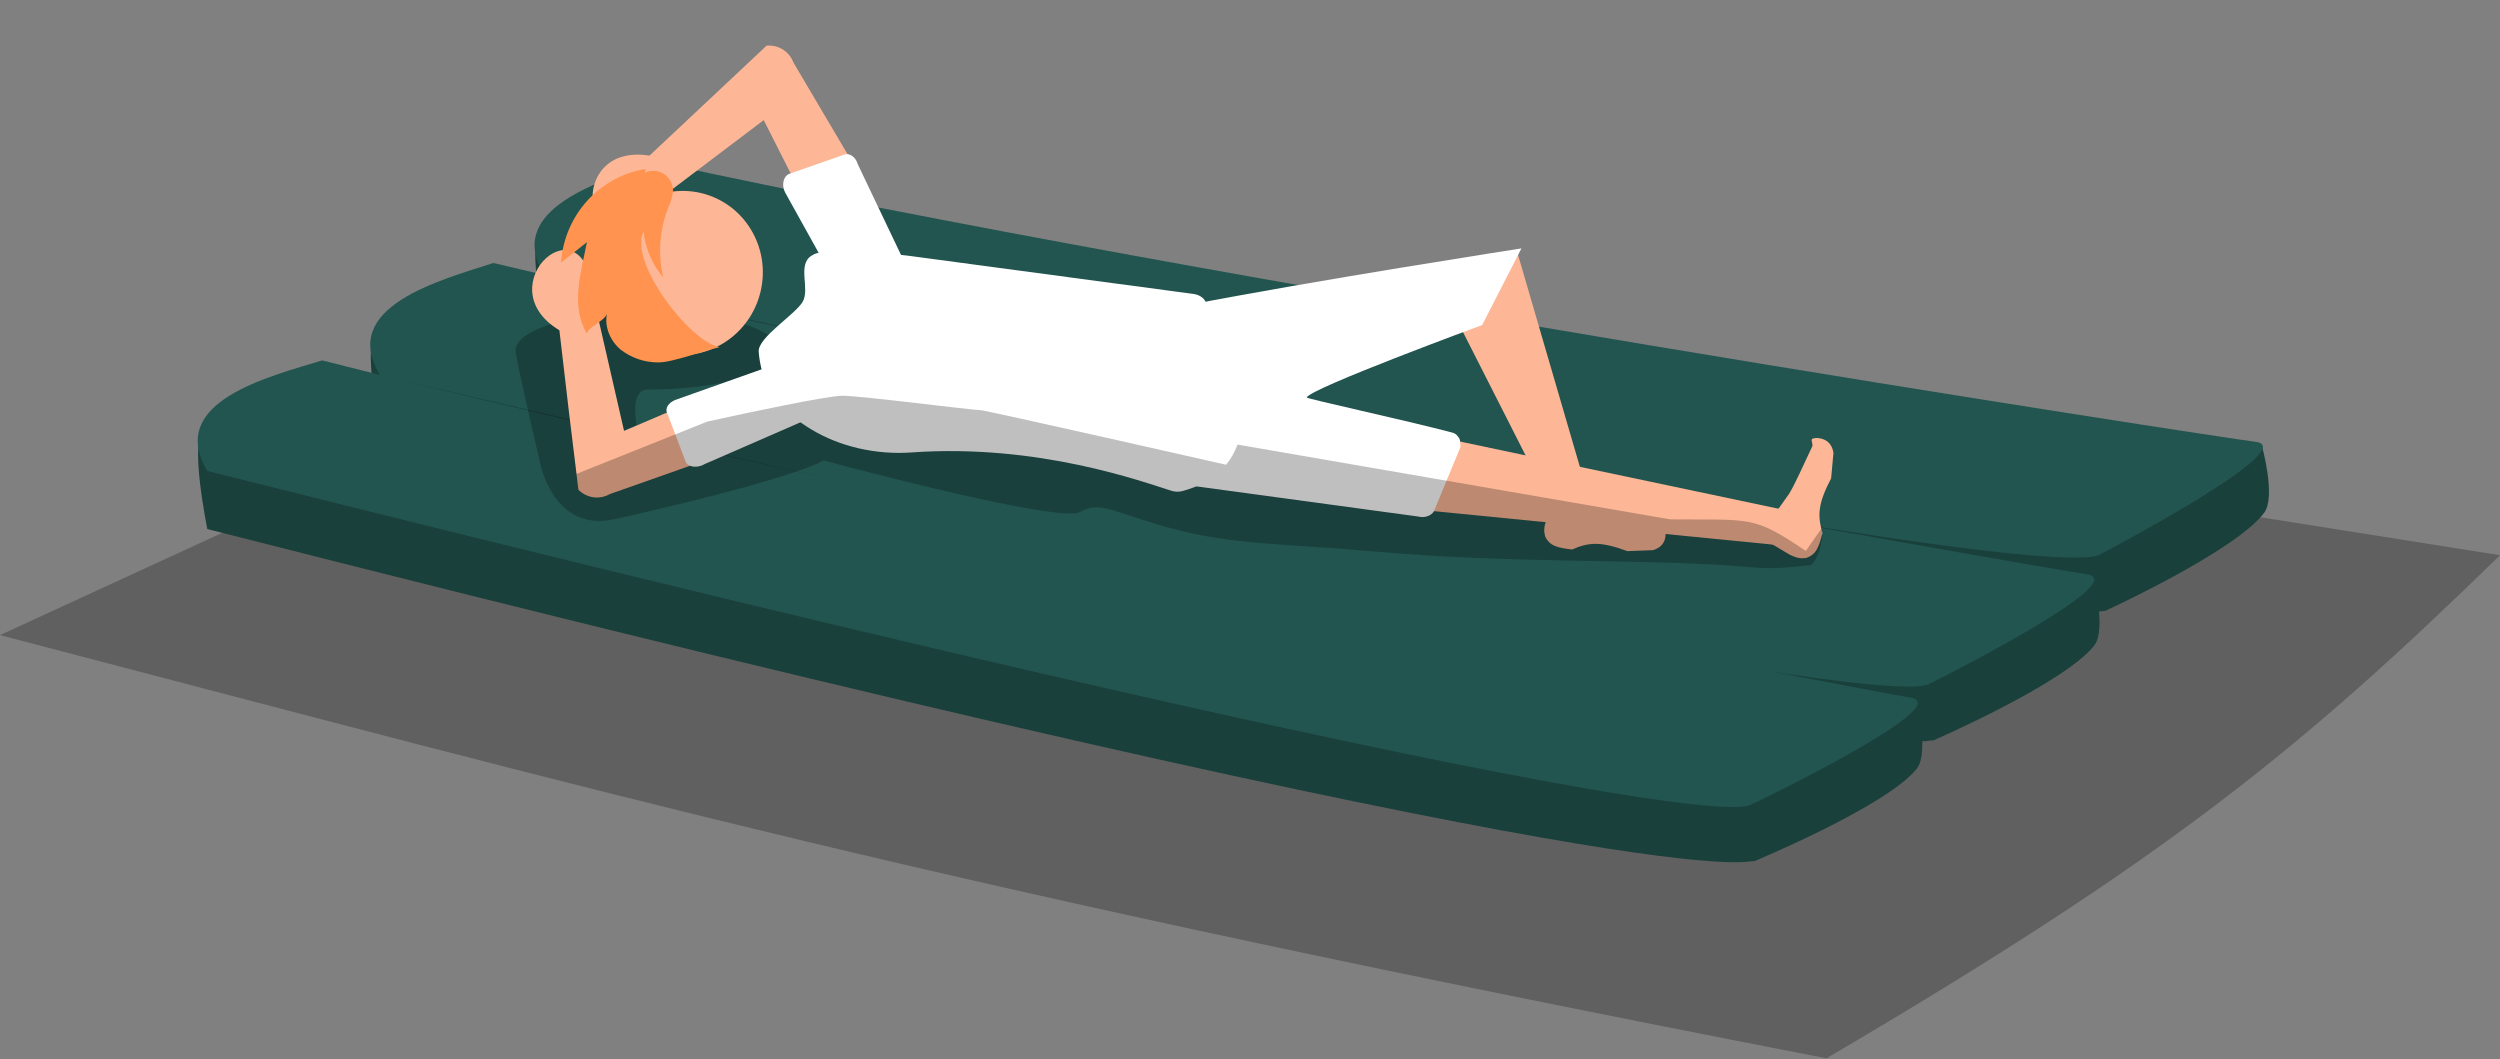 <svg width="1508" height="639" viewBox="0 0 1508 639" fill="none" xmlns="http://www.w3.org/2000/svg">
<rect x="0" y="0" width="1508" height="639" fill="#808080" stroke="none"/>
<path d="M1101.69 638.361C558.352 532.993 369.78 479.683 0 383.099L464.354 169.41L1508 334.922C1387.82 452.052 1306.99 517.91 1101.69 638.361Z" fill="black" fill-opacity="0.25"/>
<path d="M1269.73 368.545C1265.24 366.675 1244.93 400.29 330.094 201.801C305.86 95.051 346.068 141.483 396.944 132.64C645.368 186.668 1364.29 268.59 1364.29 268.59C1364.29 268.59 1373.04 299.602 1365.75 309.304C1348.19 332.673 1269.73 368.545 1269.73 368.545Z" fill="#1A403C"/>
<path d="M1268.5 333.513C1263.18 332.18 1306.7 375.183 328.871 166.769C302.421 125.797 364.19 108.585 395.721 97.608C728.962 170.081 1337.26 263.676 1360.47 266.483C1389.49 269.991 1268.5 333.513 1268.5 333.513Z" fill="#225550"/>
<path d="M1166.12 446.656C1161.67 444.698 1140.7 477.908 229.941 261.498C207.808 154.293 247.097 201.505 298.136 193.662C545.451 252.556 1262.62 348.576 1262.62 348.576C1262.62 348.576 1270.76 379.755 1263.29 389.312C1245.28 412.331 1166.12 446.656 1166.12 446.656Z" fill="#1A403C"/>
<path d="M1165.57 411.625C1160.27 410.188 1202.94 454.037 229.386 226.467C203.746 184.983 265.841 168.988 297.581 158.631C629.336 237.633 1235.67 343.152 1258.83 346.413C1287.77 350.49 1165.57 411.625 1165.57 411.625Z" fill="#225550"/>
<path d="M958.3 302.712L937.912 301.623L932.704 313.649C931.229 318.192 931.196 320.303 932.025 323.56C934.886 329.493 939.481 330.379 948.28 331.468C958.521 326.939 965.681 326.568 981.636 332.445L997.087 331.862C1002.16 330.351 1004.57 327.005 1004.71 322.268C1004.71 320.664 1004.58 319.817 1004.01 318.495C1003.3 316.855 1001.75 318.751 999.515 318.769C986.629 314.525 975.224 311.302 968.863 308.371L958.3 302.712Z" fill="#FDB797"/>
<path d="M1058.06 519.527C1053.65 517.497 1032.13 550.361 125.025 319.122C104.643 211.57 143.157 259.416 194.317 252.407C440.639 315.328 1156.15 423.035 1156.15 423.035C1156.15 423.035 1163.78 454.342 1156.15 463.776C1137.76 486.498 1058.06 519.527 1058.06 519.527Z" fill="#1A403C"/>
<path d="M1058.07 484.499C1052.79 482.975 1094.74 527.515 125.033 284.093C100.073 242.197 162.421 227.216 194.326 217.379C524.748 301.783 1129.28 417.178 1152.38 420.817C1181.25 425.366 1058.07 484.499 1058.07 484.499Z" fill="#225550"/>
<path d="M394.593 122.425L460.681 72.446L482.33 115.239L517.239 103.163L478.558 37.65C477.365 34.433 475.147 31.708 472.238 29.883C469.329 28.058 465.885 27.232 462.423 27.529L391.78 93.871C339.91 85.598 351.685 167.239 394.593 122.425Z" fill="#FDB797"/>
<path d="M1075.67 307.466L1070.33 328.604L856.445 307.496L864.205 262.875L1075.67 307.466Z" fill="#FDB797"/>
<path d="M931.901 297.682L955.691 290.883L914.67 150.293L879.746 194.928L931.901 297.682Z" fill="#FDB797"/>
<path d="M875.856 260.891C878.378 261.555 879.259 262.924 880.223 264.425C881.008 265.646 880.827 269.307 880.983 269.572L881.159 269.146C881.072 269.514 881.019 269.632 880.983 269.572L865.56 306.873C865.342 307.797 864.884 308.654 864.216 309.393C863.548 310.131 862.682 310.734 861.673 311.165C860.664 311.596 859.532 311.846 858.348 311.899C857.163 311.953 854.784 311.476 854.784 311.476L684.758 288.376L683.905 281.836L683.934 281.724L714.311 184.437C792.846 169.172 917.724 149.842 917.724 149.842L894.029 196.076C894.029 196.076 789.313 234.616 788.259 239.777C787.695 240.439 847.56 253.447 875.856 260.891Z" fill="white"/>
<path d="M534.233 186C524.754 191.395 512.631 186.384 505.916 174.296L473.692 116.286C471.277 111.937 472.398 106.376 475.988 104.902L509.084 93.321C512.32 91.992 516.138 94.613 517.394 99.027L543.643 154.098C547.398 167.293 543.423 180.769 534.233 186Z" fill="white"/>
<path d="M1072.07 307.863L1068.39 327.945L1079.65 334.647C1083.97 336.691 1086.06 336.993 1089.39 336.587C1095.64 334.508 1097.11 330.063 1099.31 321.476C1096.13 310.74 1096.68 303.591 1104.54 288.518L1105.94 273.119C1105.09 267.899 1102.08 265.076 1097.4 264.329C1095.81 264.126 1094.95 264.145 1093.57 264.543C1091.85 265.037 1093.53 266.821 1093.26 269.038C1087.41 281.276 1082.75 292.175 1079.03 298.109L1072.07 307.863Z" fill="#FDB797"/>
<path d="M470 211.5C470 224.479 434.407 235 390.5 235C379.694 235 384 256.5 384 256.5C361.356 265.779 348.66 270.968 326 280C326 280 311 216.273 311 211.5C311 198.521 346.593 188 390.5 188C434.407 188 470 198.521 470 211.5Z" fill="black" fill-opacity="0.25"/>
<path d="M357.927 179.15L376.431 259.916L420.521 241.048L439.502 272.737L367.761 298.063C364.78 299.76 361.329 300.423 357.928 299.951C354.526 299.479 351.357 297.898 348.896 295.445C344.232 257.951 341.81 236.834 337.419 199.217C292.365 172.216 353.86 117.24 357.927 179.15Z" fill="#FDB797"/>
<path d="M458.782 175.854C465.07 149.21 448.99 122.613 422.866 116.448C396.743 110.283 370.468 126.884 364.18 153.527C357.892 180.171 373.972 206.767 400.096 212.933C426.219 219.098 452.494 202.497 458.782 175.854Z" fill="#FDB797"/>
<path d="M749.114 255.814C748.656 262.082 746.905 268.209 743.921 273.983C741.26 279.118 737.176 283.736 731.922 287.554C726.667 291.371 720.352 294.307 713.365 296.181C711.259 296.785 708.874 296.746 706.71 296.073C688.844 290.5 626.338 267.545 549.958 272.904C539.345 273.675 528.513 272.844 518.107 270.461C507.701 268.077 497.935 264.189 489.39 259.029C480.907 253.977 473.792 247.765 468.469 240.765C463.147 233.764 459.726 226.117 458.41 218.281C458.058 216.221 457.801 214.158 457.648 212.151C456.995 203.561 479.908 189.665 484.253 181.891C488.597 174.117 480.878 159.778 489.39 154.303C498.076 148.657 501.835 157.453 513.15 155.227C524.464 153.001 536.443 152.685 548.228 154.303L719.897 177.309C721.413 177.51 722.855 177.998 724.079 178.723C725.304 179.449 726.27 180.388 726.882 181.449C733.551 192.872 751.704 227.02 749.114 255.814Z" fill="white"/>
<path d="M389.524 101.943C375.993 104.04 363.537 110.791 354.235 121.069C344.934 131.347 339.349 144.53 338.413 158.418L354.054 146.052C350.218 165.098 344.197 184.678 354.001 201.237C354.898 196.913 365.235 193.409 366.132 189.086C364.393 197.154 368.207 205.742 374.436 210.958C380.921 215.957 388.855 218.64 397.024 218.599C405.12 218.834 426.064 211.003 434.032 209.445C415.084 205.565 379.12 157.193 388.158 139.85C389.356 150.027 393.491 159.59 400.042 167.331C396.794 153.314 397.866 138.582 403.115 125.131C404.579 122.122 405.533 118.887 405.935 115.563C406.018 113.488 405.577 111.429 404.655 109.585C403.732 107.741 402.358 106.173 400.664 105.03C398.97 103.888 397.013 103.209 394.979 103.058C392.945 102.908 390.903 103.291 389.047 104.171L389.524 101.943Z" fill="#FF934F"/>
<path d="M499.613 225.415C505.422 233.427 500.993 244.78 489.267 251.934L425.176 279.878C420.958 282.452 415.369 281.961 413.736 278.874L402.423 249.098C400.95 246.315 403.384 242.642 407.72 241.104L467.417 219.929C480.381 215.331 493.982 217.648 499.613 225.415Z" fill="white"/>
<path d="M370.239 313.27C334 321 326 280 326 280L346 272L347.698 285.862L426.592 254.316C450 249.115 499.071 238.711 508.087 238.711C519.358 238.711 586.115 247.381 591.317 247.381C594.206 247.381 739.569 280.326 739.569 280.326C742.799 276.365 744.331 273.476 746.505 268.188L1007.46 313.27C1056.96 313.713 1057.46 310.803 1089.25 332.344L1098.96 318.472C1100.41 326.564 1095.13 340.986 1091.66 340.986C1087.33 340.986 1073.3 343.727 1058.22 342.321C996.125 336.532 916.031 340.586 825.399 332.344C778.556 328.084 743.037 328.876 705.757 318.472C668.478 308.069 664.143 302 651.138 308.936C640.734 314.484 543.923 290.44 496.817 277.725C474.565 289.862 380.323 311.12 370.239 313.27Z" fill="black" fill-opacity="0.25"/>
</svg>
